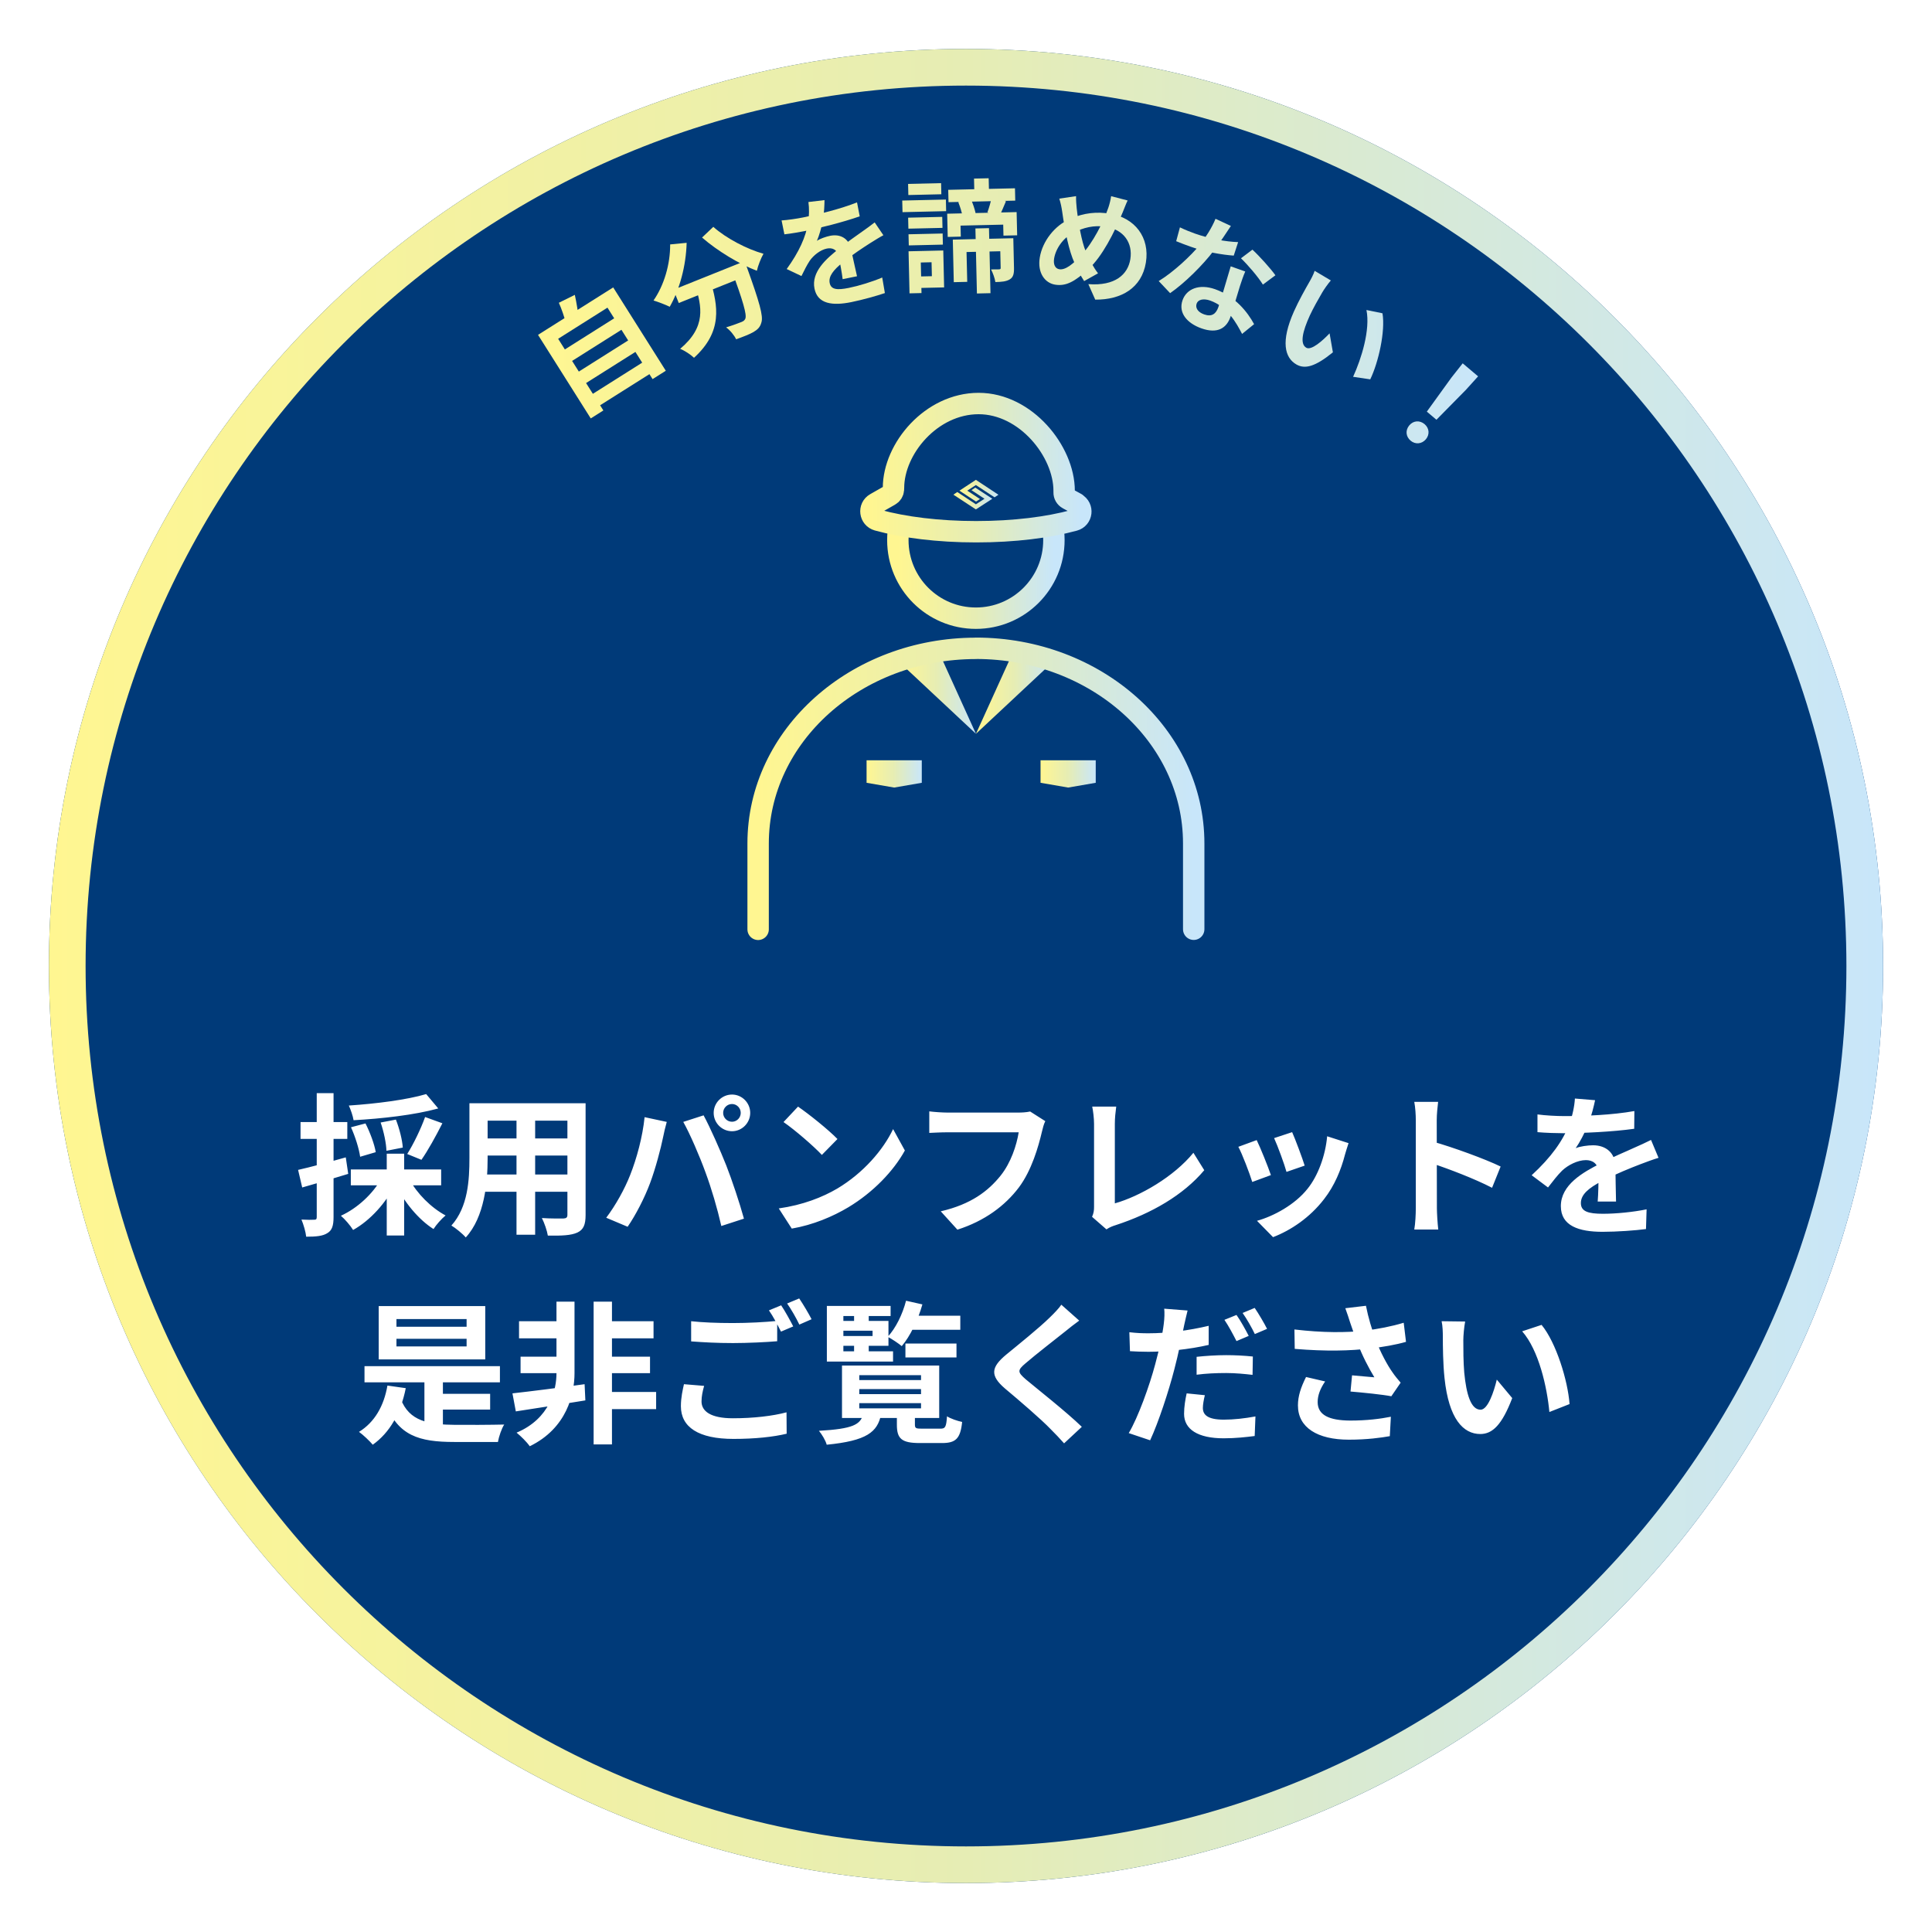 <svg width="158" height="158" viewBox="0 0 158 158" fill="none" xmlns="http://www.w3.org/2000/svg">
<g filter="url(#filter0_d_660_3633)">
<path d="M154 75C154 116.421 120.421 150 79 150C37.579 150 4 116.421 4 75C4 33.579 37.579 0 79 0C120.421 0 154 33.579 154 75Z" fill="#003A79"/>
<path d="M152.5 75C152.5 115.593 119.593 148.5 79 148.5C38.407 148.5 5.5 115.593 5.5 75C5.5 34.407 38.407 1.5 79 1.5C119.593 1.5 152.5 34.407 152.5 75Z" stroke="url(#paint0_linear_660_3633)" stroke-width="3"/>
</g>
<path d="M34.853 89.475L35.84 90.65C33.903 91.188 31.203 91.487 28.915 91.612C28.865 91.275 28.678 90.737 28.528 90.412C30.765 90.263 33.303 89.938 34.853 89.475ZM28.703 92.188L29.89 91.875C30.265 92.612 30.628 93.588 30.728 94.225L29.453 94.6C29.365 93.963 29.053 92.95 28.703 92.188ZM31.128 91.8L32.378 91.562C32.665 92.3 32.903 93.237 32.94 93.85L31.603 94.112C31.59 93.525 31.39 92.55 31.128 91.8ZM34.765 91.35L36.178 91.862C35.64 92.925 34.99 94.1 34.465 94.85L33.303 94.375C33.803 93.588 34.428 92.3 34.765 91.35ZM28.69 95.638H36.078V96.938H28.69V95.638ZM31.628 94.35H33.053V101.038H31.628V94.35ZM31.178 96.388L32.353 96.8C31.59 98.35 30.29 99.8 28.878 100.588C28.653 100.225 28.203 99.7 27.878 99.425C29.228 98.812 30.515 97.612 31.178 96.388ZM33.49 96.45C34.09 97.6 35.265 98.775 36.44 99.4C36.115 99.662 35.665 100.175 35.453 100.513C34.228 99.737 33.04 98.3 32.353 96.85L33.49 96.45ZM24.378 95.675C25.378 95.45 26.865 95.05 28.278 94.65L28.478 96C27.19 96.4 25.815 96.8 24.715 97.112L24.378 95.675ZM24.578 91.763H28.403V93.138H24.578V91.763ZM25.903 89.4H27.278V99.537C27.278 100.238 27.153 100.625 26.765 100.85C26.39 101.088 25.853 101.138 25.04 101.138C25.003 100.763 24.828 100.15 24.653 99.737C25.103 99.763 25.54 99.763 25.69 99.75C25.84 99.75 25.903 99.713 25.903 99.537V89.4ZM39.253 90.225H46.928V91.65H39.253V90.225ZM39.253 93.1H46.953V94.5H39.253V93.1ZM39.228 96.05H47.003V97.463H39.228V96.05ZM38.39 90.225H39.878V94.725C39.878 96.713 39.628 99.525 38.09 101.2C37.853 100.913 37.24 100.412 36.915 100.225C38.278 98.713 38.39 96.475 38.39 94.713V90.225ZM46.403 90.225H47.89V99.362C47.89 100.163 47.715 100.563 47.215 100.8C46.69 101.038 45.94 101.063 44.803 101.05C44.74 100.65 44.515 100 44.315 99.612C45.028 99.662 45.853 99.65 46.078 99.65C46.315 99.638 46.403 99.562 46.403 99.35V90.225ZM42.24 90.787H43.765V100.975H42.24V90.787ZM59.14 91.013C59.14 91.412 59.465 91.737 59.865 91.737C60.253 91.737 60.578 91.412 60.578 91.013C60.578 90.612 60.253 90.287 59.865 90.287C59.465 90.287 59.14 90.612 59.14 91.013ZM58.365 91.013C58.365 90.188 59.04 89.513 59.865 89.513C60.678 89.513 61.353 90.188 61.353 91.013C61.353 91.838 60.678 92.513 59.865 92.513C59.04 92.513 58.365 91.838 58.365 91.013ZM51.528 96.112C52.078 94.725 52.553 92.963 52.715 91.362L54.528 91.75C54.428 92.1 54.278 92.713 54.228 93C54.053 93.875 53.603 95.588 53.165 96.75C52.715 97.963 51.978 99.388 51.328 100.325L49.578 99.588C50.353 98.562 51.09 97.225 51.528 96.112ZM57.69 95.862C57.215 94.55 56.415 92.7 55.878 91.75L57.54 91.213C58.065 92.175 58.915 94.1 59.39 95.3C59.84 96.438 60.503 98.425 60.84 99.662L58.99 100.263C58.653 98.787 58.19 97.213 57.69 95.862ZM65.263 90.5C66.126 91.088 67.751 92.388 68.488 93.15L67.213 94.45C66.563 93.75 64.988 92.388 64.076 91.763L65.263 90.5ZM63.688 98.825C65.65 98.55 67.263 97.912 68.475 97.2C70.613 95.925 72.238 94.025 73.038 92.338L74.001 94.088C73.063 95.787 71.4 97.513 69.388 98.725C68.113 99.487 66.501 100.175 64.751 100.475L63.688 98.825ZM85.485 91.688C85.36 91.925 85.272 92.287 85.21 92.55C84.922 93.775 84.372 95.713 83.322 97.112C82.197 98.6 80.535 99.85 78.297 100.563L76.935 99.062C79.422 98.487 80.822 97.4 81.835 96.138C82.672 95.088 83.135 93.675 83.31 92.6C82.547 92.6 78.422 92.6 77.485 92.6C76.91 92.6 76.322 92.638 75.997 92.65V90.888C76.372 90.938 77.072 90.987 77.485 90.987C78.422 90.987 82.572 90.987 83.272 90.987C83.51 90.987 83.91 90.975 84.247 90.9L85.485 91.688ZM89.31 99.513C89.447 99.2 89.472 98.987 89.472 98.7C89.472 97.75 89.472 93.312 89.472 91.912C89.472 91.45 89.397 90.85 89.322 90.5H91.285C91.222 90.975 91.172 91.438 91.172 91.912C91.172 93.3 91.172 97.463 91.172 98.412C93.21 97.838 95.997 96.237 97.597 94.275L98.485 95.7C96.772 97.737 94.172 99.237 91.222 100.2C91.06 100.25 90.785 100.338 90.485 100.538L89.31 99.513ZM105.672 92.588C105.91 93.112 106.522 94.75 106.697 95.325L105.21 95.838C105.047 95.237 104.497 93.725 104.197 93.075L105.672 92.588ZM110.285 93.487C110.147 93.9 110.072 94.162 109.997 94.412C109.672 95.675 109.135 96.975 108.285 98.062C107.122 99.575 105.572 100.613 104.11 101.175L102.797 99.838C104.16 99.463 105.91 98.513 106.935 97.213C107.785 96.162 108.397 94.5 108.535 92.925L110.285 93.487ZM102.772 93.237C103.085 93.875 103.697 95.4 103.935 96.1L102.41 96.662C102.21 96 101.572 94.325 101.272 93.787L102.772 93.237ZM115.785 98.812C115.785 97.85 115.785 92.675 115.785 91.625C115.785 91.175 115.747 90.562 115.66 90.112H117.61C117.56 90.562 117.497 91.1 117.497 91.625C117.497 93 117.51 97.888 117.51 98.812C117.51 99.162 117.56 100.038 117.622 100.55H115.66C115.747 100.063 115.785 99.3 115.785 98.812ZM117.135 93.35C118.797 93.812 121.497 94.8 122.722 95.4L122.022 97.138C120.597 96.4 118.497 95.6 117.135 95.15V93.35ZM130.447 89.975C130.347 90.438 130.185 91.175 129.835 92.075C129.572 92.688 129.21 93.4 128.86 93.9C129.197 93.75 129.86 93.662 130.285 93.662C131.322 93.662 132.11 94.275 132.11 95.438C132.11 96.112 132.147 97.475 132.16 98.263H130.66C130.71 97.675 130.735 96.612 130.722 95.938C130.722 95.138 130.222 94.875 129.697 94.875C129.01 94.875 128.222 95.287 127.747 95.737C127.372 96.112 127.022 96.562 126.597 97.112L125.26 96.112C126.86 94.638 127.822 93.287 128.347 91.912C128.597 91.237 128.76 90.475 128.797 89.838L130.447 89.975ZM125.735 91.138C126.372 91.225 127.297 91.275 127.935 91.275C129.585 91.275 131.847 91.188 133.66 90.862L133.647 92.312C131.885 92.562 129.372 92.675 127.847 92.675C127.335 92.675 126.422 92.65 125.735 92.588V91.138ZM135.635 94.688C135.247 94.8 134.572 95.05 134.147 95.213C133.335 95.525 132.21 95.975 131.035 96.575C129.897 97.162 129.285 97.7 129.285 98.388C129.285 99.075 129.885 99.263 131.097 99.263C132.16 99.263 133.56 99.125 134.66 98.9L134.61 100.513C133.772 100.625 132.247 100.738 131.06 100.738C129.11 100.738 127.647 100.25 127.647 98.638C127.647 96.9 129.435 95.875 130.935 95.125C132.085 94.525 132.872 94.225 133.622 93.875C134.11 93.662 134.547 93.463 135.022 93.225L135.635 94.688ZM29.809 111.725H40.884V113.05H29.809V111.725ZM35.409 113.987H40.084V115.275H35.409V113.987ZM34.709 112.4H36.221V117.025H34.709V112.4ZM32.772 114.4C33.459 116.225 35.047 116.512 37.234 116.525C37.922 116.537 40.334 116.525 41.234 116.5C41.022 116.825 40.797 117.488 40.721 117.925H37.147C34.272 117.925 32.559 117.412 31.534 114.8L32.772 114.4ZM31.684 113.312L33.184 113.525C32.772 115.587 31.872 117.163 30.484 118.15C30.259 117.875 29.684 117.325 29.359 117.1C30.634 116.312 31.396 114.987 31.684 113.312ZM32.422 109.487V110.113H38.159V109.487H32.422ZM32.422 107.875V108.5H38.159V107.875H32.422ZM30.971 106.812H39.684V111.175H30.971V106.812ZM49.309 108.05H53.447V109.45H49.309V108.05ZM49.309 113.837H53.659V115.237H49.309V113.837ZM49.209 110.95H53.159V112.3H49.209V110.95ZM42.447 108.05H46.221V109.45H42.447V108.05ZM42.572 110.95H46.147V112.3H42.572V110.95ZM48.547 106.45H50.047V118.125H48.547V106.45ZM41.909 113.95C43.371 113.788 45.659 113.5 47.809 113.2L47.871 114.525C45.871 114.85 43.759 115.187 42.184 115.425L41.909 113.95ZM45.509 106.45H46.984V112.3C46.984 114.012 46.359 116.8 43.322 118.275C43.084 117.925 42.596 117.45 42.246 117.163C44.984 116.012 45.509 113.625 45.509 112.312V106.45ZM56.522 108.05C57.447 108.15 58.621 108.2 59.934 108.2C61.159 108.2 62.596 108.125 63.559 108.025V109.687C62.684 109.762 61.134 109.837 59.947 109.837C58.634 109.837 57.547 109.775 56.522 109.7V108.05ZM57.584 113.337C57.459 113.788 57.371 114.187 57.371 114.612C57.371 115.412 58.121 115.987 59.934 115.987C61.621 115.987 63.209 115.8 64.322 115.5L64.334 117.25C63.246 117.513 61.746 117.675 59.984 117.675C57.121 117.675 55.684 116.712 55.684 115C55.684 114.275 55.834 113.662 55.934 113.2L57.584 113.337ZM63.884 106.75C64.197 107.212 64.634 108.012 64.871 108.475L63.871 108.9C63.609 108.387 63.221 107.637 62.884 107.162L63.884 106.75ZM65.359 106.187C65.684 106.662 66.147 107.45 66.371 107.887L65.371 108.325C65.121 107.8 64.709 107.075 64.371 106.6L65.359 106.187ZM70.272 113.6V114.012H75.322V113.6H70.272ZM70.272 114.75V115.175H75.322V114.75H70.272ZM70.272 112.462V112.862H75.322V112.462H70.272ZM68.859 111.675H76.809V115.962H68.859V111.675ZM73.347 115.55H74.822V116.5C74.822 116.812 74.909 116.837 75.409 116.837C75.647 116.837 76.609 116.837 76.909 116.837C77.309 116.837 77.384 116.7 77.447 115.825C77.722 116.012 78.309 116.212 78.684 116.287C78.546 117.65 78.159 118.013 77.046 118.013C76.734 118.013 75.522 118.013 75.222 118.013C73.722 118.013 73.347 117.65 73.347 116.512V115.55ZM70.597 115.662H72.059C71.759 117.125 70.884 117.825 67.609 118.15C67.522 117.813 67.209 117.288 66.972 117.013C69.759 116.85 70.347 116.512 70.597 115.662ZM74.046 109.875H78.222V111.012H74.046V109.875ZM74.147 107.6H78.534V108.75H74.147V107.6ZM74.097 106.375L75.434 106.675C75.072 107.962 74.434 109.275 73.746 110.087C73.496 109.875 72.921 109.487 72.597 109.325C73.259 108.612 73.809 107.487 74.097 106.375ZM69.847 107.187H71.046V108.362H69.847V107.187ZM69.847 109.55H71.046V110.75H69.847V109.55ZM68.371 108.025H72.659V110.062H68.371V109.262H71.359V108.825H68.371V108.025ZM72.834 106.8V107.625H68.972V110.512H73.034V111.35H67.621V106.8H72.834ZM88.259 108C87.859 108.287 87.447 108.612 87.159 108.85C86.347 109.5 84.697 110.775 83.859 111.5C83.197 112.062 83.209 112.212 83.884 112.8C84.822 113.587 87.197 115.45 88.472 116.687L87.022 118.038C86.671 117.638 86.296 117.25 85.921 116.875C85.171 116.087 83.334 114.512 82.184 113.55C80.947 112.487 81.046 111.812 82.296 110.775C83.272 109.975 84.996 108.587 85.834 107.762C86.197 107.412 86.597 107 86.796 106.7L88.259 108ZM97.121 107.175C97.034 107.512 96.909 108.075 96.847 108.35C96.671 109.2 96.371 110.737 96.034 112C95.584 113.75 94.746 116.312 94.059 117.788L92.309 117.2C93.059 115.95 94.009 113.325 94.472 111.575C94.796 110.4 95.084 109.037 95.171 108.287C95.234 107.825 95.246 107.312 95.209 107.025L97.121 107.175ZM93.934 109.037C95.459 109.037 97.222 108.812 98.847 108.425V109.987C97.296 110.35 95.334 110.55 93.921 110.55C93.309 110.55 92.847 110.525 92.409 110.5L92.359 108.95C93.009 109.025 93.421 109.037 93.934 109.037ZM97.859 110.962C98.559 110.887 99.447 110.825 100.271 110.825C100.984 110.825 101.734 110.862 102.459 110.937L102.434 112.437C101.796 112.362 101.034 112.287 100.284 112.287C99.409 112.287 98.647 112.325 97.859 112.425V110.962ZM98.534 114.1C98.447 114.45 98.371 114.862 98.371 115.137C98.371 115.687 98.734 116.1 100.084 116.1C100.909 116.1 101.784 116 102.671 115.837L102.609 117.438C101.909 117.525 101.071 117.625 100.071 117.625C97.959 117.625 96.834 116.887 96.834 115.625C96.834 115.05 96.934 114.45 97.046 113.95L98.534 114.1ZM101.121 107.537C101.446 107.987 101.884 108.787 102.121 109.25L101.121 109.675C100.859 109.162 100.471 108.425 100.134 107.937L101.121 107.537ZM102.609 106.962C102.934 107.437 103.396 108.225 103.621 108.675L102.621 109.1C102.371 108.575 101.959 107.85 101.621 107.375L102.609 106.962ZM110.409 108.137C110.321 107.85 110.171 107.4 110.021 106.987L111.709 106.787C111.896 107.75 112.196 108.737 112.496 109.537C112.884 110.587 113.471 111.662 113.884 112.237C114.096 112.55 114.321 112.812 114.546 113.075L113.784 114.187C113.084 114.05 111.496 113.887 110.446 113.8L110.571 112.475C111.184 112.537 112.009 112.6 112.396 112.637C111.946 111.9 111.396 110.85 111.009 109.812C110.734 109.125 110.559 108.55 110.409 108.137ZM105.859 108.725C108.196 109 110.096 108.987 111.596 108.825C112.709 108.687 113.809 108.475 114.796 108.175L114.984 109.737C114.159 109.975 113.084 110.162 112.084 110.275C110.421 110.475 108.446 110.525 105.884 110.312L105.859 108.725ZM108.371 112.975C107.959 113.575 107.759 114.125 107.759 114.662C107.759 115.725 108.696 116.162 110.409 116.175C111.771 116.175 112.871 116.037 113.746 115.862L113.659 117.45C112.946 117.575 111.821 117.738 110.309 117.738C107.746 117.738 106.146 116.75 106.146 114.937C106.146 114.175 106.384 113.462 106.809 112.612L108.371 112.975ZM119.821 108.075C119.734 108.512 119.671 109.25 119.671 109.6C119.671 110.412 119.671 111.337 119.746 112.25C119.921 114.05 120.296 115.287 121.084 115.287C121.684 115.287 122.171 113.812 122.409 112.825L123.671 114.337C122.834 116.525 122.059 117.275 121.059 117.275C119.671 117.275 118.484 116.05 118.134 112.7C118.009 111.55 117.996 110.075 117.996 109.312C117.996 108.975 117.984 108.437 117.896 108.05L119.821 108.075ZM126.071 108.35C127.259 109.787 128.221 112.912 128.359 114.825L126.709 115.475C126.521 113.45 125.846 110.425 124.484 108.875L126.071 108.35Z" fill="white"/>
<path d="M86.154 54.082C85.102 53.726 84.009 53.448 82.873 53.273L79.814 60.011L86.154 54.082Z" fill="url(#paint1_linear_660_3633)"/>
<path d="M76.756 53.273C75.62 53.448 74.527 53.719 73.475 54.082L79.814 60.011L76.756 53.273Z" fill="url(#paint2_linear_660_3633)"/>
<path d="M86.189 44.175C86.189 47.7 83.333 50.556 79.808 50.556C76.282 50.556 73.426 47.7 73.426 44.175C73.426 40.649 76.282 37.793 79.808 37.793C83.333 37.793 86.189 40.649 86.189 44.175Z" stroke="url(#paint3_linear_660_3633)" stroke-width="1.75" stroke-linecap="round" stroke-linejoin="round"/>
<path d="M88.008 41.165L87.332 40.796C87.137 40.691 87.019 40.483 87.026 40.267C87.026 40.225 87.026 40.176 87.026 40.134C87.026 36.915 83.898 33 80.031 33C76.164 33 73.071 36.685 73.071 39.904C73.071 39.925 73.071 39.981 73.064 40.044C73.05 40.239 72.939 40.413 72.764 40.51L71.601 41.172C71.023 41.5 71.134 42.357 71.775 42.538C73.9 43.123 76.722 43.485 79.829 43.485C82.936 43.485 85.723 43.13 87.841 42.552C88.489 42.377 88.593 41.507 88.001 41.179" fill="#003A79"/>
<path d="M88.008 41.165L87.332 40.796C87.137 40.691 87.019 40.483 87.026 40.267C87.026 40.225 87.026 40.176 87.026 40.134C87.026 36.915 83.898 33 80.031 33C76.164 33 73.071 36.685 73.071 39.904C73.071 39.925 73.071 39.981 73.064 40.044C73.05 40.239 72.939 40.413 72.764 40.51L71.601 41.172C71.023 41.5 71.134 42.357 71.775 42.538C73.9 43.123 76.722 43.485 79.829 43.485C82.936 43.485 85.723 43.13 87.841 42.552C88.489 42.377 88.593 41.507 88.001 41.179" stroke="url(#paint4_linear_660_3633)" stroke-width="1.75" stroke-linecap="round" stroke-linejoin="round"/>
<path d="M79.821 41.019L78.463 40.127L79.808 39.242L81.654 40.461L81.333 40.67L79.808 39.667L79.104 40.127L80.142 40.81L79.821 41.019Z" fill="url(#paint5_linear_660_3633)"/>
<path d="M79.808 41.66L77.969 40.454L78.289 40.238L79.808 41.242L80.512 40.789L79.446 40.085L79.759 39.876L81.153 40.789L79.808 41.66Z" fill="url(#paint6_linear_660_3633)"/>
<path d="M89.61 64.017L87.353 64.407L85.096 64.017V62.178H89.61V64.017Z" fill="url(#paint7_linear_660_3633)"/>
<path d="M75.384 64.017L73.126 64.407L70.869 64.017V62.178H75.384V64.017Z" fill="url(#paint8_linear_660_3633)"/>
<path d="M97.622 75.994V68.971C97.622 60.158 89.645 53.017 79.808 53.017M79.814 53.023C69.977 53.023 62 60.165 62 68.978V76.001" stroke="url(#paint9_linear_660_3633)" stroke-width="1.75" stroke-linecap="round" stroke-linejoin="round"/>
<path d="M45.857 28.791L50.457 25.887L51.05 26.826L46.449 29.73L45.857 28.791ZM46.999 30.601L51.599 27.697L52.192 28.636L47.592 31.539L46.999 30.601ZM48.147 32.419L52.747 29.515L53.339 30.454L48.739 33.357L48.147 32.419ZM44 27.385L50.148 23.505L54.45 30.321L53.367 31.004L49.679 25.16L45.645 27.706L49.344 33.567L48.312 34.218L44 27.385ZM45.703 24.761L47.009 24.114C47.163 24.809 47.27 25.522 47.319 26.011L46.282 26.429C46.151 25.921 45.921 25.238 45.703 24.761Z" fill="url(#paint10_linear_660_3633)"/>
<path d="M55.075 23.695L60.096 21.681L60.531 22.767L55.51 24.781L55.075 23.695ZM59.734 21.826L60.903 21.357C60.903 21.357 61.032 21.704 61.078 21.847C62.108 24.71 62.439 25.859 62.267 26.37C62.162 26.778 61.935 26.966 61.605 27.163C61.299 27.34 60.757 27.547 60.202 27.748C60.053 27.43 59.711 27.007 59.38 26.773C59.918 26.611 60.405 26.427 60.637 26.334C60.804 26.267 60.895 26.198 60.956 26.055C61.082 25.725 60.767 24.644 59.816 22.03L59.734 21.826ZM54.806 19.989L56.154 19.858C56.105 21.752 55.572 23.7 54.771 25.088C54.461 24.932 53.8 24.68 53.445 24.575C54.305 23.335 54.815 21.623 54.806 19.989ZM58.334 18.552C59.392 19.496 61.105 20.382 62.438 20.752C62.229 21.116 61.984 21.742 61.897 22.144C60.462 21.599 58.717 20.553 57.414 19.427L58.334 18.552ZM56.862 23.344L58.069 22.86C58.73 25.019 59.109 27.119 56.757 29.259C56.495 29.008 55.98 28.665 55.623 28.528C57.783 26.714 57.377 25.056 56.862 23.344Z" fill="url(#paint11_linear_660_3633)"/>
<path d="M67.428 16.366C67.423 16.745 67.413 17.349 67.281 18.11C67.173 18.632 67.002 19.248 66.807 19.696C67.048 19.525 67.553 19.351 67.887 19.284C68.7 19.119 69.415 19.474 69.6 20.385C69.707 20.915 69.953 21.977 70.088 22.592L68.912 22.831C68.857 22.362 68.708 21.525 68.591 20.998C68.464 20.37 68.03 20.244 67.619 20.328C67.08 20.437 66.528 20.885 66.227 21.314C65.992 21.667 65.789 22.076 65.543 22.574L64.336 22.003C65.356 20.592 65.896 19.381 66.089 18.219C66.178 17.65 66.184 17.027 66.113 16.521L67.428 16.366ZM63.918 18.027C64.432 17.994 65.165 17.886 65.665 17.785C66.958 17.523 68.719 17.095 70.088 16.552L70.308 17.691C68.966 18.167 67.014 18.654 65.819 18.896C65.417 18.978 64.697 19.103 64.148 19.164L63.918 18.027ZM72.244 19.237C71.958 19.387 71.469 19.69 71.161 19.885C70.574 20.259 69.763 20.791 68.937 21.448C68.139 22.089 67.744 22.608 67.853 23.147C67.963 23.686 68.463 23.738 69.413 23.545C70.246 23.376 71.322 23.046 72.149 22.695L72.366 23.967C71.727 24.188 70.549 24.519 69.618 24.708C68.089 25.017 66.865 24.868 66.609 23.603C66.333 22.241 67.572 21.153 68.629 20.327C69.435 19.674 70.005 19.313 70.537 18.92C70.886 18.676 71.197 18.45 71.532 18.188L72.244 19.237Z" fill="url(#paint12_linear_660_3633)"/>
<path d="M77.546 15.524L83.005 15.398L83.028 16.407L77.57 16.534L77.546 15.524ZM79.656 14.605L80.855 14.577L80.888 16.007L79.689 16.035L79.656 14.605ZM79.77 18.683L80.88 18.658L81.003 23.976L79.893 24.002L79.77 18.683ZM77.461 17.477L83.14 17.345L83.184 19.244L82.064 19.27L82.043 18.371L78.554 18.451L78.575 19.351L77.505 19.376L77.461 17.477ZM81.083 16.202L82.269 16.455C82.079 16.899 81.909 17.314 81.766 17.617L80.75 17.37C80.872 17.037 81.021 16.544 81.083 16.202ZM78.37 16.535L79.394 16.271C79.552 16.618 79.713 17.094 79.781 17.413L78.717 17.718C78.67 17.389 78.518 16.902 78.37 16.535ZM77.921 19.596L82.309 19.495L82.334 20.535L79.044 20.611L79.101 23.05L78.001 23.076L77.921 19.596ZM81.78 19.507L82.869 19.482L82.925 21.901C82.936 22.371 82.873 22.673 82.577 22.849C82.281 23.026 81.912 23.055 81.402 23.067C81.355 22.748 81.194 22.311 81.048 22.035C81.328 22.038 81.618 22.032 81.708 22.029C81.808 22.017 81.837 21.996 81.835 21.906L81.78 19.507ZM74.268 17.801L77.057 17.736L77.078 18.636L74.289 18.7L74.268 17.801ZM74.264 15.04L76.963 14.977L76.984 15.887L74.285 15.95L74.264 15.04ZM74.299 19.16L77.089 19.096L77.11 20.005L74.321 20.07L74.299 19.16ZM73.785 16.401L77.355 16.319L77.376 17.268L73.808 17.351L73.785 16.401ZM74.882 20.537L77.141 20.485L77.211 23.504L74.951 23.556L74.93 22.616L76.209 22.587L76.183 21.447L74.903 21.477L74.882 20.537ZM74.302 20.55L75.281 20.528L75.361 23.967L74.381 23.99L74.302 20.55Z" fill="url(#paint13_linear_660_3633)"/>
<path d="M92.219 16.395C92.085 16.657 91.917 17.126 91.819 17.353C91.12 19.032 90.144 20.981 89.001 22.02C87.907 23.017 87.191 23.427 86.283 23.279C85.464 23.145 84.827 22.332 85.034 21.059C85.25 19.737 86.24 18.449 87.516 17.897C88.683 17.389 89.72 17.305 90.776 17.477C92.809 17.808 94.046 19.418 93.711 21.471C93.37 23.564 91.683 24.525 89.569 24.504L89.006 23.237C91.207 23.404 92.237 22.436 92.438 21.203C92.657 19.861 91.89 18.783 90.469 18.551C89.442 18.384 88.582 18.628 87.809 19.019C86.951 19.436 86.339 20.33 86.207 21.139C86.128 21.622 86.285 21.962 86.631 22.019C87.144 22.102 87.79 21.559 88.43 20.863C89.372 19.872 90.241 18.149 90.646 16.969C90.742 16.691 90.839 16.281 90.868 16.043L92.219 16.395ZM88.001 16.041C87.995 16.385 88.021 16.723 88.053 17.023C88.179 18.178 88.456 19.773 88.794 20.558C89.043 21.145 89.405 21.843 89.798 22.353L88.661 22.988C88.347 22.491 88.112 22.068 87.878 21.513C87.42 20.536 87.085 18.861 86.869 17.326C86.817 16.963 86.75 16.628 86.63 16.243L88.001 16.041Z" fill="url(#paint14_linear_660_3633)"/>
<path d="M96.495 18.593C96.884 18.783 97.386 18.982 97.725 19.102C98.894 19.516 100.237 19.769 101.255 19.8L100.896 20.904C100.005 20.843 98.561 20.608 97.358 20.171C96.981 20.038 96.588 19.888 96.189 19.726L96.495 18.593ZM100.663 18.477C100.363 18.933 99.81 19.777 99.272 20.488C98.358 21.692 96.889 23.145 95.694 23.974L94.76 22.985C95.975 22.249 97.408 20.899 98.136 20.011C98.602 19.413 99.12 18.609 99.405 17.893L100.663 18.477ZM101.837 22.202C101.668 22.588 101.538 22.987 101.4 23.405C101.222 23.968 100.81 25.403 100.623 25.931C100.313 26.807 99.598 27.329 98.25 26.852C97.081 26.438 96.344 25.583 96.711 24.546C97.035 23.631 98.061 23.189 99.372 23.652C101.021 24.236 102.029 25.526 102.561 26.51L101.578 27.308C101.123 26.436 100.392 25.085 98.969 24.581C98.422 24.388 97.98 24.497 97.863 24.826C97.74 25.175 97.955 25.527 98.473 25.711C99.114 25.938 99.448 25.653 99.635 25.125C99.836 24.559 100.346 22.788 100.649 21.781L101.837 22.202ZM103.281 23.275C102.891 22.639 102.034 21.646 101.487 21.123L102.426 20.416C103.002 20.949 103.938 21.991 104.304 22.513L103.281 23.275Z" fill="url(#paint15_linear_660_3633)"/>
<path d="M108.837 22.935C108.601 23.204 108.263 23.69 108.124 23.933C107.799 24.496 107.43 25.137 107.118 25.8C106.52 27.117 106.286 28.125 106.832 28.439C107.248 28.679 108.175 27.851 108.734 27.261L109.005 28.814C107.551 29.996 106.715 30.206 106.021 29.807C105.059 29.253 104.725 27.93 105.82 25.468C106.193 24.621 106.773 23.593 107.077 23.064C107.212 22.831 107.418 22.453 107.512 22.149L108.837 22.935ZM113.06 25.621C113.309 27.092 112.728 29.643 112.06 31.023L110.657 30.815C111.335 29.337 112.075 26.97 111.749 25.352L113.06 25.621Z" fill="url(#paint16_linear_660_3633)"/>
<path d="M116.687 33.663L118.696 30.883L119.62 29.713L120.88 30.778L119.88 31.884L117.473 34.328L116.687 33.663ZM115.36 36.038C114.963 35.702 114.919 35.181 115.255 34.783C115.591 34.386 116.113 34.357 116.503 34.686C116.885 35.009 116.942 35.529 116.607 35.926C116.271 36.323 115.742 36.361 115.36 36.038Z" fill="url(#paint17_linear_660_3633)"/>
<defs>
<filter id="filter0_d_660_3633" x="0" y="0" width="158" height="158" filterUnits="userSpaceOnUse" color-interpolation-filters="sRGB">
<feFlood flood-opacity="0" result="BackgroundImageFix"/>
<feColorMatrix in="SourceAlpha" type="matrix" values="0 0 0 0 0 0 0 0 0 0 0 0 0 0 0 0 0 0 127 0" result="hardAlpha"/>
<feOffset dy="4"/>
<feGaussianBlur stdDeviation="2"/>
<feComposite in2="hardAlpha" operator="out"/>
<feColorMatrix type="matrix" values="0 0 0 0 0 0 0 0 0 0 0 0 0 0 0 0 0 0 0.25 0"/>
<feBlend mode="normal" in2="BackgroundImageFix" result="effect1_dropShadow_660_3633"/>
<feBlend mode="normal" in="SourceGraphic" in2="effect1_dropShadow_660_3633" result="shape"/>
</filter>
<linearGradient id="paint0_linear_660_3633" x1="4" y1="75" x2="154" y2="75" gradientUnits="userSpaceOnUse">
<stop stop-color="#FFF691"/>
<stop offset="0.5" stop-color="#E6EDB4"/>
<stop offset="1" stop-color="#C8E6FA"/>
</linearGradient>
<linearGradient id="paint1_linear_660_3633" x1="79.814" y1="56.642" x2="86.154" y2="56.642" gradientUnits="userSpaceOnUse">
<stop stop-color="#FFF691"/>
<stop offset="0.5" stop-color="#E6EDB4"/>
<stop offset="1" stop-color="#C8E6FA"/>
</linearGradient>
<linearGradient id="paint2_linear_660_3633" x1="73.475" y1="56.642" x2="79.814" y2="56.642" gradientUnits="userSpaceOnUse">
<stop stop-color="#FFF691"/>
<stop offset="0.5" stop-color="#E6EDB4"/>
<stop offset="1" stop-color="#C8E6FA"/>
</linearGradient>
<linearGradient id="paint3_linear_660_3633" x1="73.426" y1="44.175" x2="86.189" y2="44.175" gradientUnits="userSpaceOnUse">
<stop stop-color="#FFF691"/>
<stop offset="0.5" stop-color="#E6EDB4"/>
<stop offset="1" stop-color="#C8E6FA"/>
</linearGradient>
<linearGradient id="paint4_linear_660_3633" x1="71.225" y1="38.243" x2="88.391" y2="38.243" gradientUnits="userSpaceOnUse">
<stop stop-color="#FFF691"/>
<stop offset="0.5" stop-color="#E6EDB4"/>
<stop offset="1" stop-color="#C8E6FA"/>
</linearGradient>
<linearGradient id="paint5_linear_660_3633" x1="78.463" y1="40.13" x2="81.654" y2="40.13" gradientUnits="userSpaceOnUse">
<stop stop-color="#FFF691"/>
<stop offset="0.5" stop-color="#E6EDB4"/>
<stop offset="1" stop-color="#C8E6FA"/>
</linearGradient>
<linearGradient id="paint6_linear_660_3633" x1="77.969" y1="40.768" x2="81.153" y2="40.768" gradientUnits="userSpaceOnUse">
<stop stop-color="#FFF691"/>
<stop offset="0.5" stop-color="#E6EDB4"/>
<stop offset="1" stop-color="#C8E6FA"/>
</linearGradient>
<linearGradient id="paint7_linear_660_3633" x1="85.096" y1="63.292" x2="89.61" y2="63.292" gradientUnits="userSpaceOnUse">
<stop stop-color="#FFF691"/>
<stop offset="0.5" stop-color="#E6EDB4"/>
<stop offset="1" stop-color="#C8E6FA"/>
</linearGradient>
<linearGradient id="paint8_linear_660_3633" x1="70.869" y1="63.292" x2="75.384" y2="63.292" gradientUnits="userSpaceOnUse">
<stop stop-color="#FFF691"/>
<stop offset="0.5" stop-color="#E6EDB4"/>
<stop offset="1" stop-color="#C8E6FA"/>
</linearGradient>
<linearGradient id="paint9_linear_660_3633" x1="62" y1="64.509" x2="97.622" y2="64.509" gradientUnits="userSpaceOnUse">
<stop stop-color="#FFF691"/>
<stop offset="0.5" stop-color="#E6EDB4"/>
<stop offset="1" stop-color="#C8E6FA"/>
</linearGradient>
<linearGradient id="paint10_linear_660_3633" x1="44" y1="25.416" x2="120.88" y2="25.416" gradientUnits="userSpaceOnUse">
<stop stop-color="#FFF691"/>
<stop offset="0.5" stop-color="#E6EDB4"/>
<stop offset="1" stop-color="#C8E6FA"/>
</linearGradient>
<linearGradient id="paint11_linear_660_3633" x1="44" y1="25.416" x2="120.88" y2="25.416" gradientUnits="userSpaceOnUse">
<stop stop-color="#FFF691"/>
<stop offset="0.5" stop-color="#E6EDB4"/>
<stop offset="1" stop-color="#C8E6FA"/>
</linearGradient>
<linearGradient id="paint12_linear_660_3633" x1="44" y1="25.416" x2="120.88" y2="25.416" gradientUnits="userSpaceOnUse">
<stop stop-color="#FFF691"/>
<stop offset="0.5" stop-color="#E6EDB4"/>
<stop offset="1" stop-color="#C8E6FA"/>
</linearGradient>
<linearGradient id="paint13_linear_660_3633" x1="44" y1="25.416" x2="120.88" y2="25.416" gradientUnits="userSpaceOnUse">
<stop stop-color="#FFF691"/>
<stop offset="0.5" stop-color="#E6EDB4"/>
<stop offset="1" stop-color="#C8E6FA"/>
</linearGradient>
<linearGradient id="paint14_linear_660_3633" x1="44" y1="25.416" x2="120.88" y2="25.416" gradientUnits="userSpaceOnUse">
<stop stop-color="#FFF691"/>
<stop offset="0.5" stop-color="#E6EDB4"/>
<stop offset="1" stop-color="#C8E6FA"/>
</linearGradient>
<linearGradient id="paint15_linear_660_3633" x1="44" y1="25.416" x2="120.88" y2="25.416" gradientUnits="userSpaceOnUse">
<stop stop-color="#FFF691"/>
<stop offset="0.5" stop-color="#E6EDB4"/>
<stop offset="1" stop-color="#C8E6FA"/>
</linearGradient>
<linearGradient id="paint16_linear_660_3633" x1="44" y1="25.416" x2="120.88" y2="25.416" gradientUnits="userSpaceOnUse">
<stop stop-color="#FFF691"/>
<stop offset="0.5" stop-color="#E6EDB4"/>
<stop offset="1" stop-color="#C8E6FA"/>
</linearGradient>
<linearGradient id="paint17_linear_660_3633" x1="44" y1="25.416" x2="120.88" y2="25.416" gradientUnits="userSpaceOnUse">
<stop stop-color="#FFF691"/>
<stop offset="0.5" stop-color="#E6EDB4"/>
<stop offset="1" stop-color="#C8E6FA"/>
</linearGradient>
</defs>
</svg>
